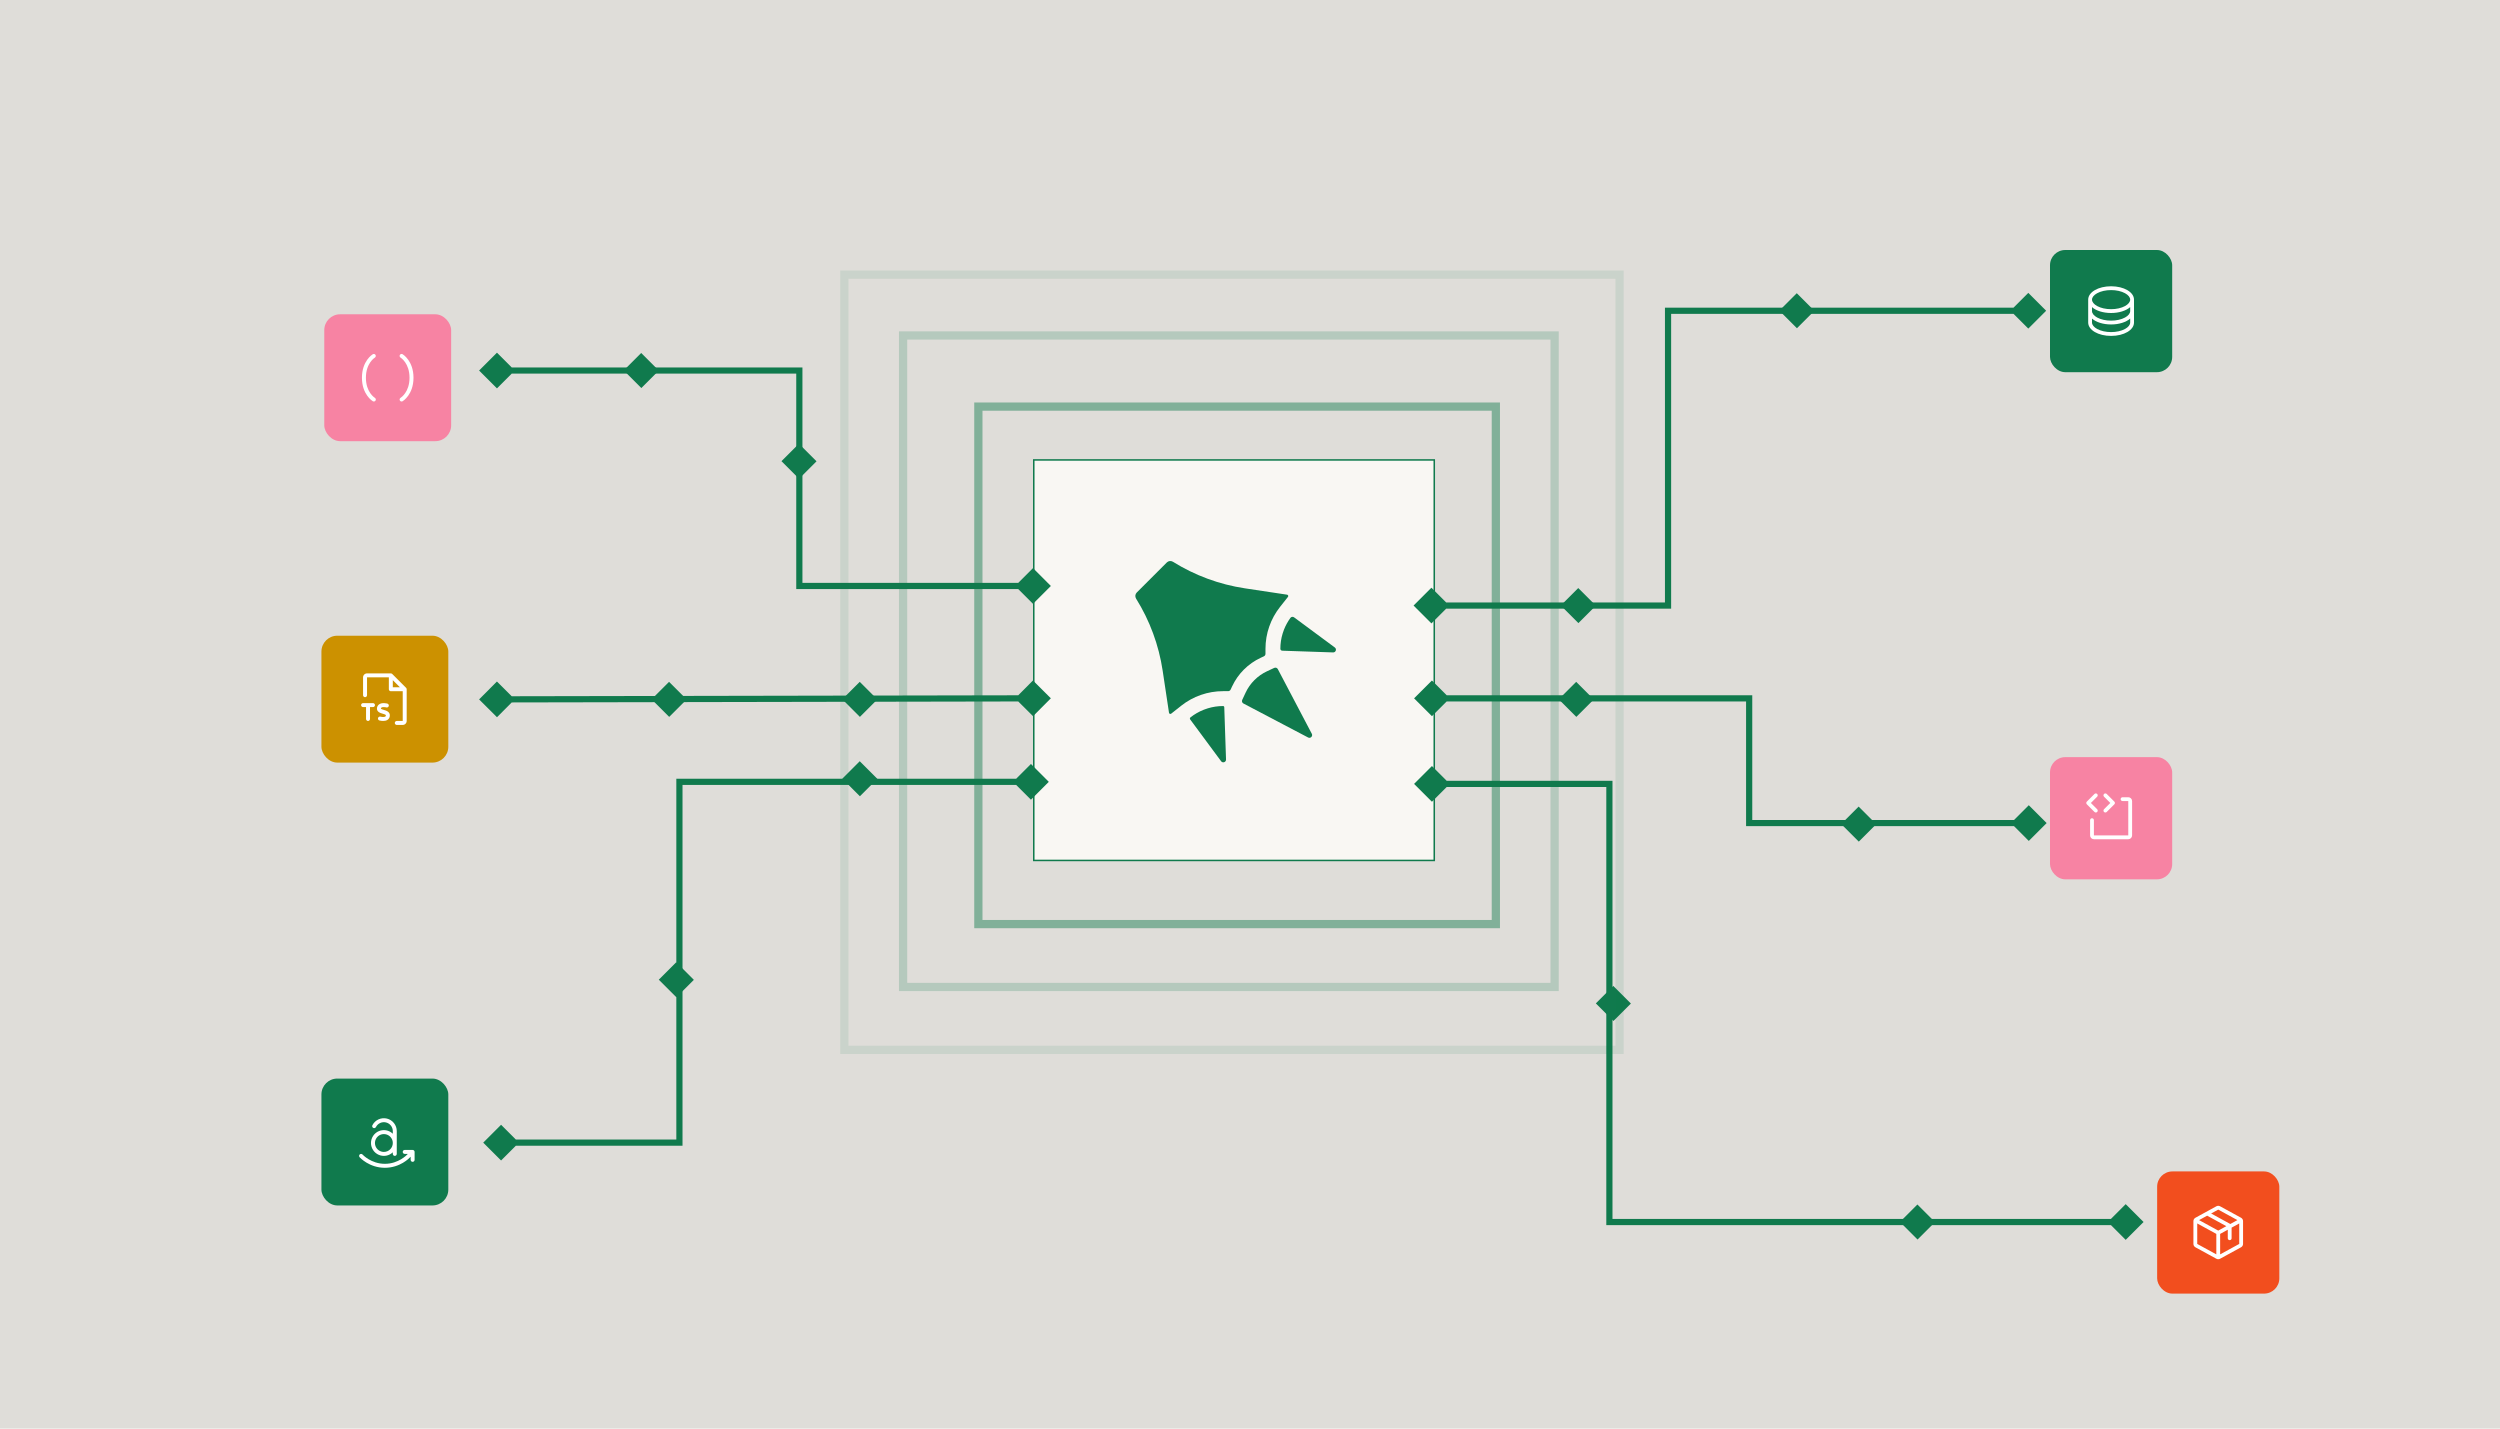 <svg width="350" height="200" viewBox="0 0 350 200" fill="none" xmlns="http://www.w3.org/2000/svg">
<rect width="350" height="200" fill="#DFDDD9"/>
<rect x="144.727" y="64.392" width="56.07" height="56.07" fill="#F9F7F3"/>
<rect x="144.727" y="64.392" width="56.07" height="56.07" stroke="#107A4D" stroke-width="0.214"/>
<path d="M180.191 83.255C180.338 83.278 180.406 83.45 180.314 83.566L179.208 84.964C177.886 86.633 177.167 88.7 177.167 90.83L177.167 91.534C177.167 91.683 177.081 91.819 176.946 91.882L176.5 92.09C174.736 92.913 173.317 94.331 172.494 96.096L172.286 96.542C172.223 96.677 172.087 96.763 171.938 96.763L171.234 96.763C169.104 96.763 167.038 97.482 165.368 98.803L163.971 99.909C163.854 100.002 163.682 99.933 163.66 99.787L162.77 93.882C162.232 90.305 160.966 86.876 159.051 83.807V83.807C158.88 83.533 158.921 83.177 159.149 82.949L163.354 78.745C163.582 78.516 163.937 78.476 164.211 78.647V78.647C167.28 80.561 170.709 81.827 174.287 82.366L180.191 83.255Z" fill="#107A4D"/>
<path d="M171.234 98.846C171.322 98.846 171.394 98.915 171.397 99.003L171.433 100.068C171.503 102.155 171.574 104.242 171.644 106.329C171.657 106.706 171.177 106.873 170.953 106.57C169.992 105.271 169.031 103.972 168.07 102.673L166.623 100.717C166.558 100.629 166.575 100.505 166.661 100.437V100.437C167.232 99.984 167.867 99.622 168.54 99.358C168.721 99.287 168.905 99.222 169.092 99.166C169.783 98.955 170.506 98.846 171.234 98.846V98.846Z" fill="#107A4D"/>
<path d="M179.571 91.1L179.571 91.098L179.508 91.096C179.364 91.091 179.25 90.973 179.25 90.829V90.829C179.25 90.101 179.36 89.379 179.571 88.687C179.627 88.501 179.691 88.317 179.762 88.136L179.763 88.135C179.982 87.575 180.295 87.01 180.654 86.507C180.774 86.339 181.009 86.308 181.175 86.431L183.445 88.11C184.588 88.956 185.732 89.802 186.875 90.648C187.178 90.872 187.011 91.352 186.634 91.339C184.28 91.26 181.925 91.18 179.571 91.1Z" fill="#107A4D"/>
<path d="M178.393 93.505C178.578 93.419 178.799 93.493 178.894 93.674C180.481 96.694 182.068 99.713 183.655 102.732C183.83 103.065 183.47 103.425 183.137 103.25C181.96 102.632 180.784 102.013 179.607 101.395L174.079 98.49C173.897 98.394 173.823 98.174 173.91 97.988L174.382 96.977C174.689 96.319 175.104 95.726 175.617 95.213C176.13 94.7 176.724 94.284 177.381 93.977L178.393 93.505Z" fill="#107A4D"/>
<path d="M146.831 109.457L144.331 106.957L141.832 109.457L144.331 111.957L146.831 109.457ZM95.119 109.457V109.024H94.686V109.457H95.119ZM95.119 159.969V160.402H95.552V159.969H95.119ZM67.652 159.969L70.151 162.468L72.651 159.969L70.151 157.469L67.652 159.969ZM144.331 109.457V109.024H95.119V109.457V109.89H144.331V109.457ZM95.119 109.457H94.686V159.969H95.119H95.552V109.457H95.119ZM95.119 159.969V159.536H70.151V159.969V160.402H95.119V159.969Z" fill="#107A4D"/>
<path d="M300.097 171.081L297.597 168.581L295.098 171.081L297.597 173.581L300.097 171.081ZM225.315 171.081H224.882V171.514H225.315V171.081ZM225.315 109.746H225.748V109.313H225.315V109.746ZM197.971 109.746L200.471 112.245L202.97 109.746L200.471 107.246L197.971 109.746ZM297.597 171.081V170.648H225.315V171.081V171.514H297.597V171.081ZM225.315 171.081H225.748V109.746H225.315H224.882V171.081H225.315ZM225.315 109.746V109.313H200.471V109.746V110.179H225.315V109.746Z" fill="#107A4D"/>
<path d="M286.531 115.23L284.031 112.73L281.532 115.23L284.031 117.73L286.531 115.23ZM244.884 115.23H244.451V115.663H244.884V115.23ZM244.884 97.768H245.317V97.335H244.884V97.768ZM197.971 97.768L200.471 100.267L202.97 97.768L200.471 95.268L197.971 97.768ZM284.031 115.23V114.797H244.884V115.23V115.663H284.031V115.23ZM244.884 115.23H245.317V97.768H244.884H244.451V115.23H244.884ZM244.884 97.768V97.335H200.471V97.768V98.201H244.884V97.768Z" fill="#107A4D"/>
<path d="M286.46 43.504L283.96 41.004L281.46 43.504L283.96 46.004L286.46 43.504ZM233.526 43.504V43.071H233.093V43.504H233.526ZM233.526 84.779V85.212H233.959V84.779H233.526ZM197.9 84.779L200.399 87.279L202.899 84.779L200.399 82.279L197.9 84.779ZM283.96 43.504V43.071H233.526V43.504V43.937H283.96V43.504ZM233.526 43.504H233.093V84.779H233.526H233.959V43.504H233.526ZM233.526 84.779V84.346H200.399V84.779V85.212H233.526V84.779Z" fill="#107A4D"/>
<path d="M67.075 51.874L69.574 54.374L72.074 51.874L69.574 49.374L67.075 51.874ZM111.908 51.874H112.341V51.441H111.908V51.874ZM111.908 82.037H111.475V82.47H111.908V82.037ZM147.12 82.037L144.62 79.537L142.12 82.037L144.62 84.536L147.12 82.037ZM69.574 51.874V52.307H111.908V51.874V51.441H69.574V51.874ZM111.908 51.874H111.475V82.037H111.908H112.341V51.874H111.908ZM111.908 82.037V82.47H144.62V82.037V81.604H111.908V82.037Z" fill="#107A4D"/>
<path d="M67.075 97.917L69.579 100.412L72.074 97.907L69.569 95.412L67.075 97.917ZM147.12 97.763L144.615 95.268L142.12 97.773L144.625 100.267L147.12 97.763ZM69.574 97.912L69.575 98.345L144.621 98.201L144.62 97.768L144.619 97.335L69.573 97.479L69.574 97.912Z" fill="#107A4D"/>
<rect x="87.325" y="51.863" width="3.455" height="3.484" transform="rotate(-45 87.325 51.863)" fill="#107A4D"/>
<rect x="109.406" y="64.564" width="3.455" height="3.484" transform="rotate(-45 109.406 64.564)" fill="#107A4D"/>
<rect x="91.223" y="97.901" width="3.455" height="3.484" transform="rotate(-45 91.223 97.901)" fill="#107A4D"/>
<rect x="117.921" y="97.901" width="3.455" height="3.484" transform="rotate(-45 117.921 97.901)" fill="#107A4D"/>
<rect x="265.992" y="171.071" width="3.455" height="3.484" transform="rotate(-45 265.992 171.071)" fill="#107A4D"/>
<rect x="257.767" y="115.364" width="3.455" height="3.484" transform="rotate(-45 257.767 115.364)" fill="#107A4D"/>
<rect x="249.107" y="43.493" width="3.455" height="3.484" transform="rotate(-45 249.107 43.493)" fill="#107A4D"/>
<rect x="218.512" y="84.769" width="3.455" height="3.484" transform="rotate(-45 218.512 84.769)" fill="#107A4D"/>
<rect x="218.223" y="97.901" width="3.455" height="3.484" transform="rotate(-45 218.223 97.901)" fill="#107A4D"/>
<rect x="223.418" y="140.475" width="3.455" height="3.484" transform="rotate(-45 223.418 140.475)" fill="#107A4D"/>
<rect x="117.921" y="109.014" width="3.455" height="3.484" transform="rotate(-45 117.921 109.014)" fill="#107A4D"/>
<rect x="92.231" y="137.156" width="3.455" height="3.484" transform="rotate(-45 92.231 137.156)" fill="#107A4D"/>
<rect x="136.971" y="56.925" width="72.448" height="72.448" stroke="#107A4D" stroke-opacity="0.45" stroke-width="1.155"/>
<rect x="126.436" y="46.967" width="91.21" height="91.21" stroke="#107A4D" stroke-opacity="0.2" stroke-width="1.155"/>
<rect x="118.21" y="38.452" width="108.528" height="108.528" stroke="#107A4D" stroke-opacity="0.1" stroke-width="1.155"/>
<rect x="302" y="164" width="17.106" height="17.106" rx="2.138" fill="#F24E1E"/>
<path d="M313.749 170.486L310.809 168.878C310.731 168.834 310.642 168.812 310.553 168.812C310.463 168.812 310.375 168.834 310.296 168.878L307.356 170.487C307.272 170.533 307.202 170.601 307.153 170.683C307.104 170.765 307.078 170.859 307.078 170.955V174.15C307.078 174.246 307.104 174.34 307.153 174.422C307.202 174.504 307.272 174.572 307.356 174.618L310.296 176.227C310.375 176.27 310.463 176.293 310.553 176.293C310.642 176.293 310.731 176.27 310.809 176.227L313.749 174.618C313.833 174.572 313.903 174.504 313.952 174.422C314.001 174.34 314.027 174.246 314.027 174.15V170.955C314.027 170.859 314.001 170.765 313.953 170.683C313.904 170.6 313.833 170.532 313.749 170.486ZM310.553 169.345L313.237 170.815L312.242 171.36L309.558 169.89L310.553 169.345ZM310.553 172.285L307.869 170.815L309.001 170.195L311.685 171.665L310.553 172.285ZM307.613 171.283L310.285 172.746V175.612L307.613 174.15V171.283ZM313.493 174.149L310.82 175.612V172.747L311.889 172.162V173.355C311.889 173.425 311.917 173.493 311.967 173.544C312.017 173.594 312.085 173.622 312.156 173.622C312.227 173.622 312.295 173.594 312.345 173.544C312.395 173.493 312.424 173.425 312.424 173.355V171.87L313.493 171.283V174.149V174.149Z" fill="white"/>
<rect x="287" y="106" width="17.106" height="17.106" rx="2.138" fill="#F783A3"/>
<path d="M293.226 113.673L292.157 112.604C292.132 112.579 292.112 112.549 292.098 112.517C292.085 112.485 292.078 112.45 292.078 112.415C292.078 112.38 292.085 112.345 292.098 112.312C292.112 112.28 292.132 112.25 292.157 112.226L293.226 111.156C293.276 111.106 293.344 111.078 293.415 111.078C293.486 111.078 293.554 111.106 293.604 111.156C293.654 111.207 293.682 111.275 293.682 111.346C293.682 111.416 293.654 111.484 293.604 111.535L292.723 112.415L293.604 113.295C293.654 113.345 293.682 113.413 293.682 113.484C293.682 113.555 293.654 113.623 293.604 113.673C293.554 113.723 293.486 113.751 293.415 113.751C293.344 113.751 293.276 113.723 293.226 113.673ZM294.562 113.673C294.587 113.698 294.616 113.717 294.649 113.731C294.681 113.744 294.716 113.751 294.751 113.751C294.786 113.751 294.821 113.744 294.853 113.731C294.886 113.717 294.915 113.698 294.94 113.673L296.009 112.604C296.034 112.579 296.054 112.549 296.067 112.517C296.081 112.485 296.088 112.45 296.088 112.415C296.088 112.38 296.081 112.345 296.067 112.312C296.054 112.28 296.034 112.25 296.009 112.226L294.94 111.156C294.89 111.106 294.822 111.078 294.751 111.078C294.68 111.078 294.612 111.106 294.562 111.156C294.512 111.207 294.484 111.275 294.484 111.346C294.484 111.416 294.512 111.484 294.562 111.535L295.442 112.415L294.562 113.295C294.537 113.319 294.517 113.349 294.504 113.381C294.491 113.414 294.484 113.449 294.484 113.484C294.484 113.519 294.491 113.554 294.504 113.586C294.517 113.619 294.537 113.648 294.562 113.673ZM297.958 111.613H297.157C297.086 111.613 297.018 111.641 296.968 111.691C296.917 111.741 296.889 111.809 296.889 111.88C296.889 111.951 296.917 112.019 296.968 112.069C297.018 112.119 297.086 112.147 297.157 112.147H297.958V116.958H293.147V114.82C293.147 114.749 293.119 114.681 293.069 114.631C293.019 114.581 292.951 114.553 292.88 114.553C292.809 114.553 292.741 114.581 292.691 114.631C292.641 114.681 292.613 114.749 292.613 114.82V116.958C292.613 117.1 292.669 117.236 292.769 117.336C292.87 117.437 293.006 117.493 293.147 117.493H297.958C298.1 117.493 298.236 117.437 298.336 117.336C298.437 117.236 298.493 117.1 298.493 116.958V112.147C298.493 112.006 298.437 111.87 298.336 111.769C298.236 111.669 298.1 111.613 297.958 111.613Z" fill="white"/>
<rect x="287" y="35" width="17.106" height="17.106" rx="2.138" fill="#107A4D"/>
<path d="M295.553 40.078C293.755 40.078 292.346 40.9 292.346 41.949V45.156C292.346 46.205 293.755 47.027 295.553 47.027C297.351 47.027 298.76 46.205 298.76 45.156V41.949C298.76 40.9 297.351 40.078 295.553 40.078ZM298.226 43.553C298.226 43.874 297.962 44.202 297.504 44.452C296.987 44.734 296.294 44.889 295.553 44.889C294.812 44.889 294.119 44.734 293.602 44.452C293.144 44.202 292.88 43.874 292.88 43.553V42.997C293.45 43.498 294.425 43.82 295.553 43.82C296.681 43.82 297.656 43.497 298.226 42.997V43.553ZM293.602 41.05C294.119 40.768 294.812 40.613 295.553 40.613C296.294 40.613 296.987 40.768 297.504 41.05C297.962 41.3 298.226 41.628 298.226 41.949C298.226 42.27 297.962 42.598 297.504 42.848C296.987 43.13 296.294 43.285 295.553 43.285C294.812 43.285 294.119 43.13 293.602 42.848C293.144 42.598 292.88 42.27 292.88 41.949C292.88 41.628 293.144 41.3 293.602 41.05ZM297.504 46.056C296.987 46.337 296.294 46.493 295.553 46.493C294.812 46.493 294.119 46.337 293.602 46.056C293.144 45.806 292.88 45.478 292.88 45.156V44.6C293.45 45.102 294.425 45.424 295.553 45.424C296.681 45.424 297.656 45.1 298.226 44.6V45.156C298.226 45.478 297.962 45.806 297.504 46.056Z" fill="white"/>
<rect x="45.398" y="44" width="17.764" height="17.764" rx="2.221" fill="#F783A3"/>
<path d="M51.227 52.882C51.227 54.904 52.43 55.666 52.481 55.698C52.544 55.736 52.59 55.797 52.607 55.869C52.625 55.94 52.614 56.016 52.575 56.079C52.537 56.142 52.476 56.187 52.404 56.205C52.333 56.223 52.257 56.211 52.194 56.173C52.132 56.136 50.672 55.233 50.672 52.882C50.672 50.531 52.132 49.628 52.194 49.591C52.257 49.554 52.332 49.544 52.403 49.562C52.473 49.58 52.533 49.625 52.571 49.688C52.609 49.75 52.62 49.825 52.603 49.895C52.587 49.966 52.542 50.027 52.481 50.066C52.425 50.1 51.227 50.863 51.227 52.882ZM56.366 49.591C56.303 49.553 56.227 49.541 56.156 49.559C56.085 49.577 56.023 49.622 55.985 49.685C55.947 49.748 55.935 49.824 55.953 49.895C55.971 49.967 56.016 50.028 56.079 50.066C56.13 50.098 57.333 50.859 57.333 52.882C57.333 54.904 56.13 55.666 56.08 55.697C56.017 55.735 55.972 55.797 55.954 55.868C55.936 55.939 55.947 56.015 55.985 56.078C56.023 56.141 56.084 56.187 56.156 56.205C56.227 56.222 56.303 56.211 56.366 56.173C56.428 56.136 57.889 55.233 57.889 52.882C57.889 50.531 56.428 49.628 56.366 49.591Z" fill="white"/>
<rect x="45" y="89" width="17.764" height="17.764" rx="2.221" fill="#CC9100"/>
<path d="M54.57 100.252C54.559 100.358 54.525 100.461 54.47 100.552C54.415 100.644 54.34 100.722 54.251 100.781C54.071 100.901 53.848 100.935 53.644 100.935C53.466 100.934 53.289 100.911 53.117 100.866C53.046 100.846 52.986 100.799 52.95 100.735C52.914 100.671 52.905 100.595 52.925 100.524C52.944 100.453 52.992 100.393 53.056 100.357C53.12 100.321 53.196 100.312 53.267 100.331C53.419 100.373 53.787 100.425 53.945 100.319C53.975 100.298 54.008 100.266 54.019 100.183C54.031 100.09 53.995 100.04 53.576 99.919C53.251 99.826 52.708 99.668 52.778 99.117C52.789 99.013 52.822 98.913 52.876 98.823C52.93 98.734 53.003 98.657 53.09 98.599C53.501 98.321 54.156 98.484 54.229 98.503C54.3 98.522 54.361 98.568 54.398 98.632C54.435 98.695 54.446 98.771 54.427 98.842C54.408 98.913 54.362 98.974 54.298 99.011C54.235 99.048 54.159 99.059 54.088 99.04C53.932 98.999 53.559 98.951 53.4 99.059C53.379 99.074 53.362 99.093 53.35 99.115C53.338 99.137 53.331 99.162 53.331 99.187C53.326 99.218 53.326 99.225 53.369 99.253C53.449 99.304 53.593 99.346 53.732 99.386C54.073 99.484 54.648 99.652 54.57 100.252ZM56.936 96.494V100.935C56.936 101.083 56.877 101.224 56.773 101.328C56.669 101.432 56.528 101.491 56.381 101.491H55.548C55.474 101.491 55.404 101.461 55.352 101.409C55.3 101.357 55.27 101.287 55.27 101.213C55.27 101.139 55.3 101.069 55.352 101.017C55.404 100.965 55.474 100.935 55.548 100.935H56.381V96.772H54.715C54.642 96.772 54.571 96.743 54.519 96.691C54.467 96.639 54.438 96.568 54.438 96.494V94.829H51.385V97.327C51.385 97.401 51.355 97.471 51.303 97.523C51.251 97.576 51.181 97.605 51.107 97.605C51.033 97.605 50.963 97.576 50.911 97.523C50.859 97.471 50.829 97.401 50.829 97.327V94.829C50.829 94.682 50.888 94.541 50.992 94.436C51.096 94.332 51.237 94.274 51.385 94.274H54.715C54.752 94.274 54.788 94.281 54.822 94.295C54.855 94.309 54.886 94.329 54.912 94.355L56.855 96.298C56.88 96.324 56.901 96.355 56.915 96.388C56.929 96.422 56.936 96.458 56.936 96.494ZM54.993 96.217H55.988L54.993 95.222V96.217ZM52.217 98.437H50.829C50.756 98.437 50.685 98.467 50.633 98.519C50.581 98.571 50.552 98.641 50.552 98.715C50.552 98.789 50.581 98.859 50.633 98.911C50.685 98.963 50.756 98.993 50.829 98.993H51.246V100.658C51.246 100.732 51.275 100.802 51.327 100.854C51.379 100.906 51.45 100.935 51.523 100.935C51.597 100.935 51.667 100.906 51.719 100.854C51.772 100.802 51.801 100.732 51.801 100.658V98.993H52.217C52.291 98.993 52.361 98.963 52.413 98.911C52.465 98.859 52.495 98.789 52.495 98.715C52.495 98.641 52.465 98.571 52.413 98.519C52.361 98.467 52.291 98.437 52.217 98.437Z" fill="white"/>
<rect x="45" y="151" width="17.764" height="17.764" rx="2.221" fill="#107A4D"/>
<path d="M58.045 161.27V162.38C58.045 162.454 58.016 162.524 57.964 162.576C57.912 162.628 57.841 162.658 57.767 162.658C57.694 162.658 57.623 162.628 57.571 162.576C57.519 162.524 57.49 162.454 57.49 162.38V161.94L57.413 162.017C57.306 162.134 56.013 163.49 53.882 163.49C51.701 163.49 50.399 162.071 50.344 162.011C50.295 161.956 50.27 161.883 50.274 161.81C50.278 161.736 50.311 161.667 50.366 161.618C50.421 161.568 50.493 161.543 50.567 161.547C50.641 161.551 50.71 161.584 50.759 161.639C50.768 161.652 51.956 162.935 53.882 162.935C55.807 162.935 56.995 161.652 57.007 161.639C57.01 161.635 57.013 161.632 57.016 161.629L57.097 161.547H56.657C56.584 161.547 56.513 161.518 56.461 161.466C56.409 161.414 56.38 161.343 56.38 161.27C56.38 161.196 56.409 161.126 56.461 161.074C56.513 161.022 56.584 160.992 56.657 160.992H57.767C57.841 160.992 57.912 161.022 57.964 161.074C58.016 161.126 58.045 161.196 58.045 161.27ZM54.992 158.721V158.355C54.992 158.075 54.898 157.802 54.724 157.582C54.55 157.361 54.307 157.206 54.035 157.14C53.762 157.075 53.475 157.103 53.22 157.22C52.965 157.338 52.757 157.538 52.63 157.788C52.596 157.853 52.538 157.903 52.468 157.926C52.398 157.948 52.322 157.942 52.256 157.909C52.191 157.875 52.141 157.817 52.118 157.747C52.096 157.677 52.102 157.601 52.135 157.535C52.319 157.174 52.62 156.885 52.988 156.716C53.356 156.546 53.77 156.506 54.165 156.6C54.559 156.695 54.909 156.92 55.16 157.238C55.411 157.557 55.547 157.95 55.547 158.355V161.547C55.547 161.621 55.518 161.692 55.466 161.744C55.414 161.796 55.343 161.825 55.269 161.825C55.196 161.825 55.125 161.796 55.073 161.744C55.021 161.692 54.992 161.621 54.992 161.547V161.321C54.737 161.566 54.415 161.731 54.067 161.795C53.719 161.859 53.36 161.819 53.035 161.681C52.709 161.542 52.431 161.311 52.236 161.016C52.041 160.721 51.937 160.375 51.937 160.021C51.937 159.667 52.041 159.321 52.236 159.026C52.431 158.731 52.709 158.499 53.035 158.361C53.36 158.222 53.719 158.182 54.067 158.246C54.415 158.31 54.737 158.475 54.992 158.721ZM54.992 160.021C54.992 159.774 54.919 159.532 54.781 159.327C54.644 159.121 54.449 158.961 54.221 158.867C53.993 158.772 53.741 158.748 53.499 158.796C53.257 158.844 53.034 158.963 52.86 159.138C52.685 159.312 52.566 159.535 52.518 159.777C52.47 160.019 52.494 160.271 52.589 160.499C52.683 160.727 52.843 160.922 53.049 161.059C53.254 161.197 53.496 161.27 53.743 161.27C53.907 161.27 54.069 161.238 54.221 161.175C54.372 161.112 54.51 161.02 54.626 160.904C54.742 160.788 54.834 160.65 54.897 160.499C54.96 160.347 54.992 160.185 54.992 160.021Z" fill="white"/>
</svg>

